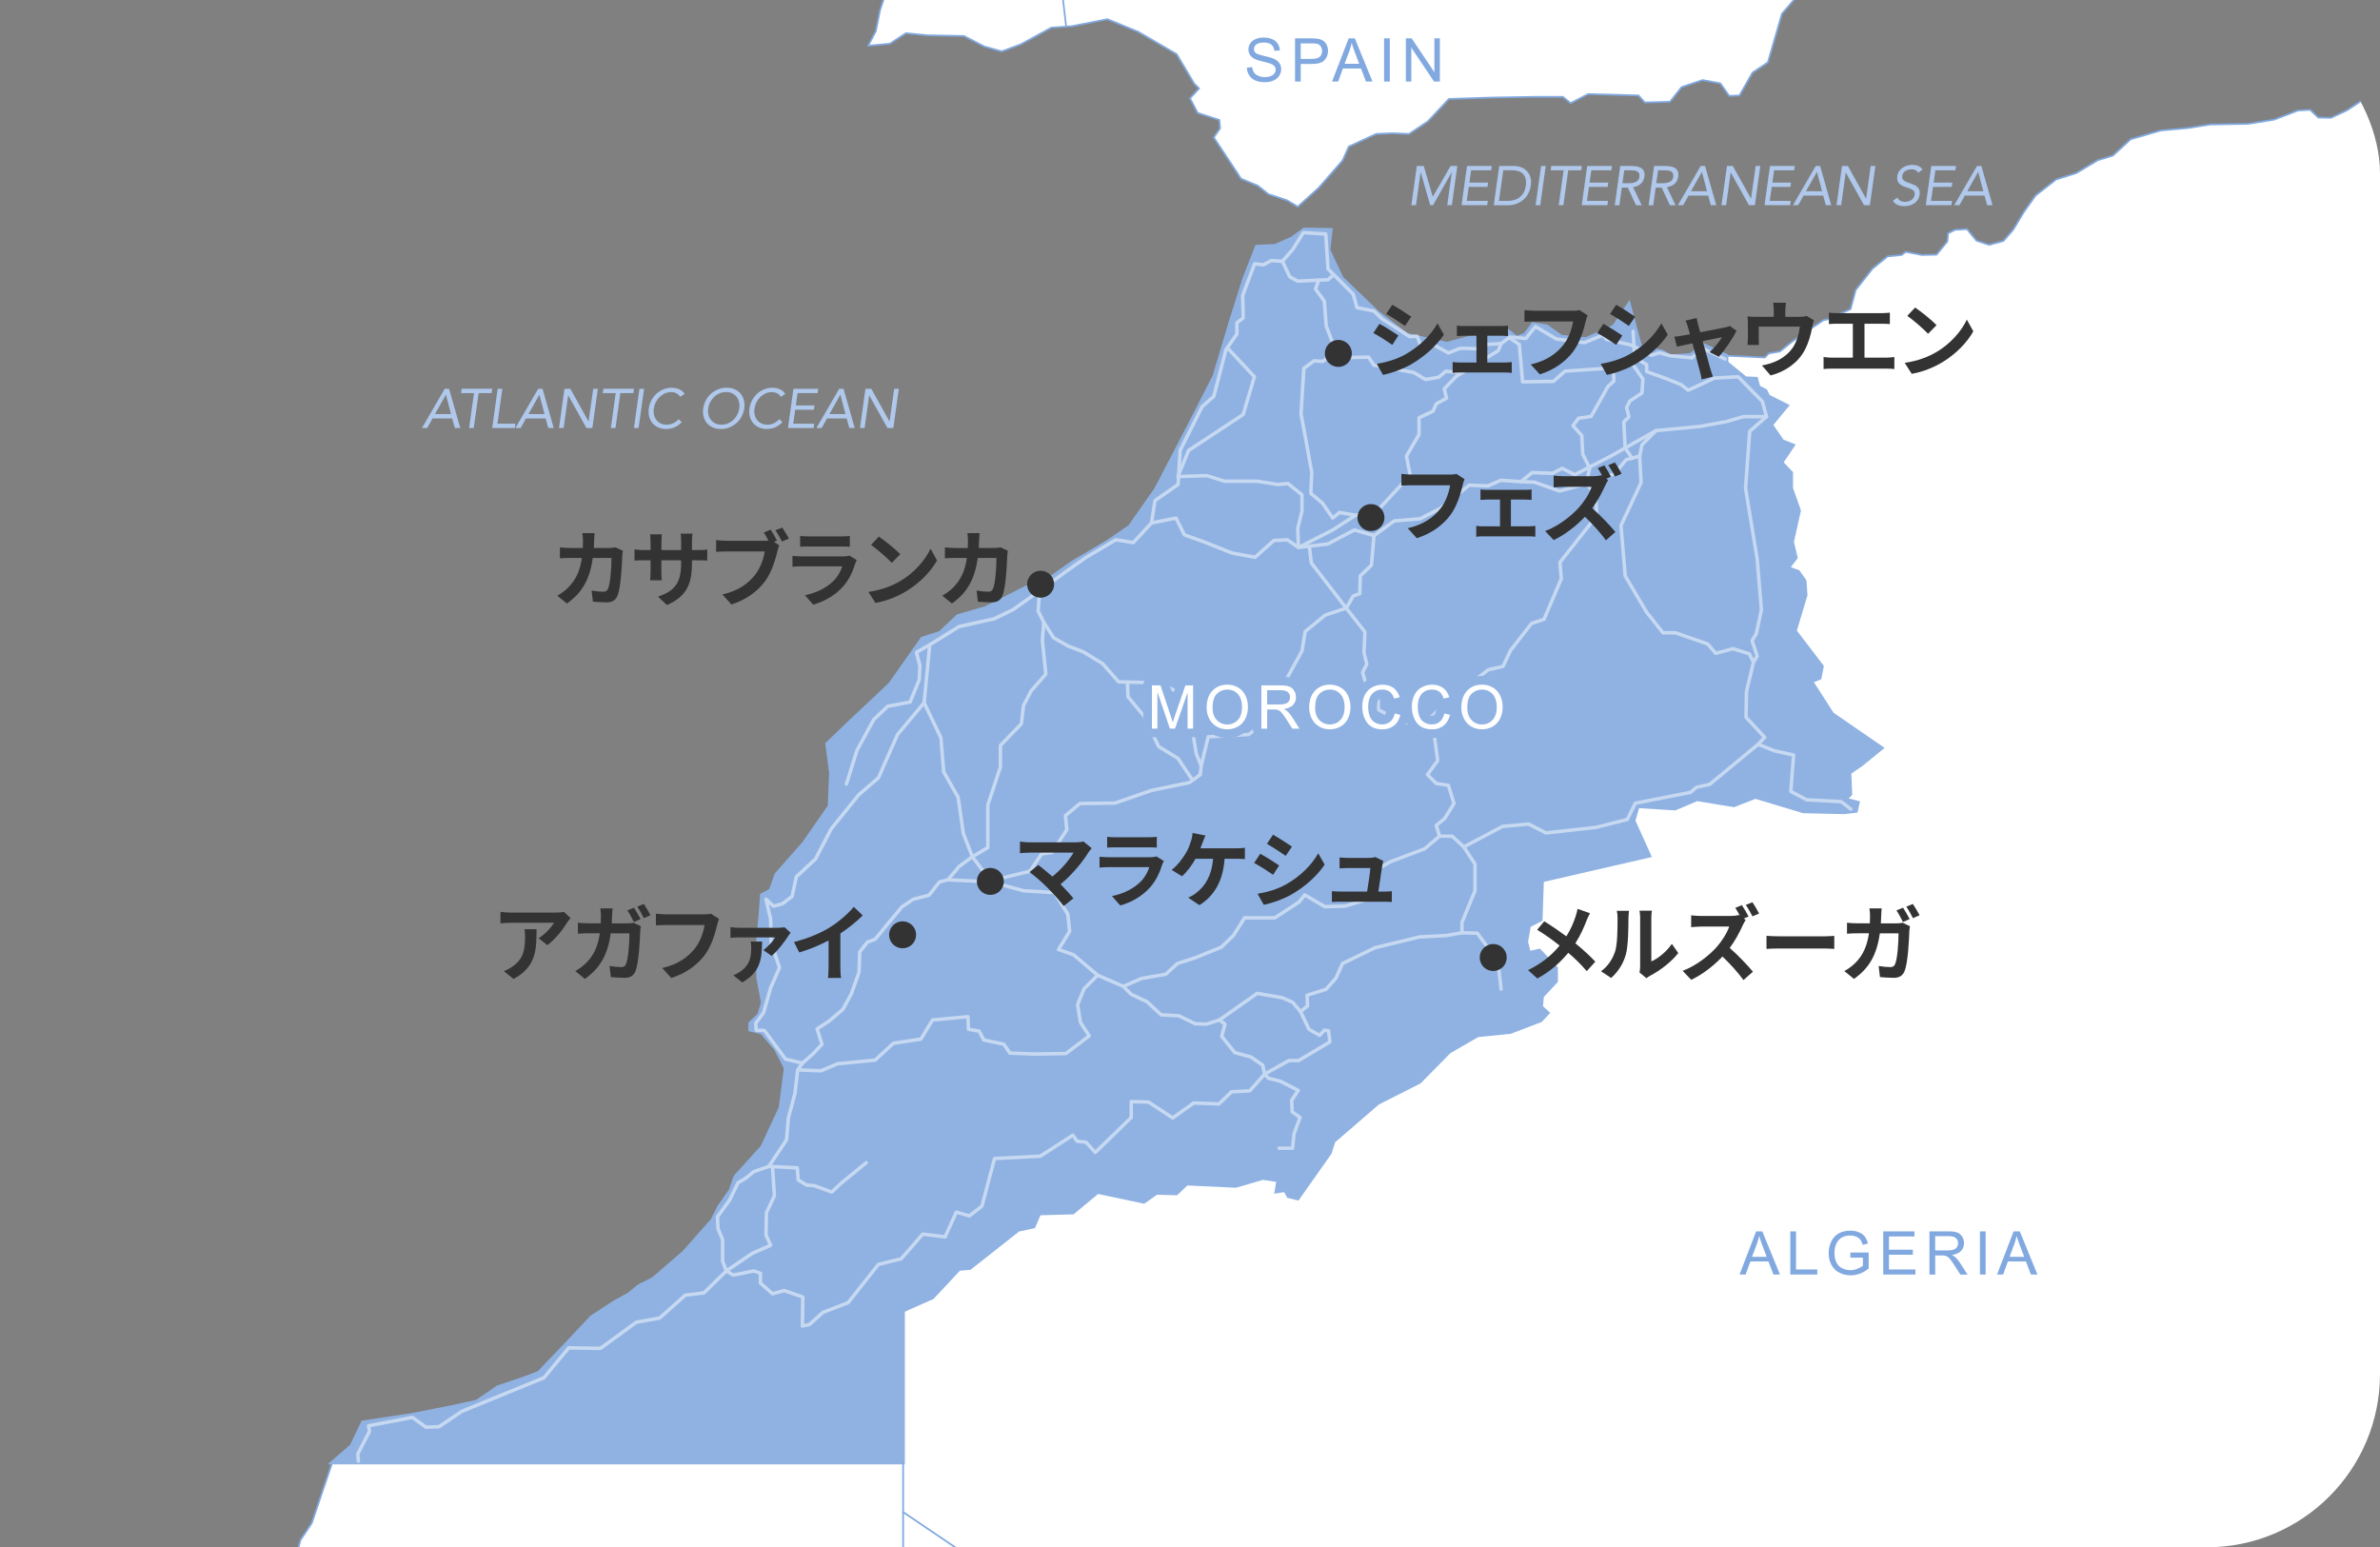 <?xml version="1.0" encoding="UTF-8"?>
<svg id="_レイヤー_2" data-name="レイヤー 2" xmlns="http://www.w3.org/2000/svg" xmlns:xlink="http://www.w3.org/1999/xlink" viewBox="0 0 686.84 446.53">
  <rect x="0" y="0" width="686.84" height="446.53" fill="#808080" stroke="none"/>
  <defs>
    <style>
      .cls-1, .cls-2, .cls-3, .cls-4 {
        fill: none;
      }

      .cls-5 {
        fill: #81a9e0;
      }

      .cls-6 {
        fill: #afc8eb;
      }

      .cls-7, .cls-8 {
        fill: #fff;
      }

      .cls-7, .cls-2 {
        stroke: #81a9e0;
        stroke-width: .5px;
      }

      .cls-7, .cls-2, .cls-3, .cls-4 {
        stroke-linecap: round;
        stroke-linejoin: round;
      }

      .cls-9 {
        opacity: .5;
      }

      .cls-10 {
        fill: #8fb2e3;
        stroke-miterlimit: 10;
      }

      .cls-10, .cls-4 {
        stroke: #8fb2e3;
      }

      .cls-3 {
        stroke: #fff;
      }

      .cls-4 {
        stroke-width: 5px;
      }

      .cls-11 {
        fill: #333;
      }

      .cls-12 {
        clip-path: url(#clippath);
      }
    </style>
    <clipPath id="clippath">
      <rect class="cls-1" y="0" width="686.84" height="446.53" rx="50" ry="50"/>
    </clipPath>
  </defs>
  <g id="layout">
    <g class="cls-12">
      <rect class="cls-1" y="-30.2" width="686.84" height="537.91"/>
      <polygon class="cls-7" points="95.87 422.1 89.95 439.6 86.71 444.44 82.14 461.94 72.98 467.33 64.64 473.25 59.79 473.25 55.35 478.37 51.72 479.31 47.27 484.02 46.74 490.89 40.95 501.92 40.95 505.15 37.58 514.44 710.24 514.44 691.43 23.11 686.84 23.92 683.45 27.75 677.39 31.79 672.65 34.01 669.01 33.91 666.69 31.69 663.16 31.89 656.29 34.52 648.82 35.73 637.82 35.93 631.46 36.94 623.58 37.65 614.9 40.17 609.75 44.91 605.41 46.23 599.15 49.96 593.39 51.78 587.44 56.42 584.01 61.27 580.98 66.32 578.15 69.55 574.01 70.66 570.38 69.45 567.65 66.12 564.22 66.32 562.2 67.33 562 69.65 558.87 73.49 554.63 73.59 549.98 72.68 548.77 73.59 544.73 73.99 540.39 77.52 535.54 83.68 534.03 89.24 530.3 90.85 529.18 91.86 526.26 92.37 522.52 94.89 517.27 98.52 513.64 101.45 510.51 101.96 509.3 103.17 498.29 102.66 262.79 344.83 165.06 411.33 95.87 422.1"/>
      <polygon class="cls-10" points="498.29 102.66 498.29 104.68 503.74 109.13 506.84 109.26 507.51 111.68 509.53 112.76 510.34 114.37 515.72 117.07 511.15 122.59 514.38 127.3 517.47 128.51 514.11 133.49 516.94 136.45 516.94 140.89 519.22 147.35 517.2 156.37 518.28 160.95 515.99 163.91 518.95 164.99 520.84 167.68 521.11 171.72 518.01 182.09 525.82 192.32 525.15 195.68 522.72 196.62 528.78 206.05 543.05 215.87 537.26 220.58 533.76 223.01 534.03 229.2 532.55 230.68 536.19 231.62 535.65 234.05 532.15 234.45 520.44 234.18 506.57 230.01 500.38 232.43 489.74 230.68 483.42 233.37 472.65 232.7 471.44 236.87 476.01 246.97 445.05 254.1 444.65 265.41 441.28 267.16 440.48 271.87 441.28 274.97 444.24 274.29 449.09 279.41 449.09 283.18 445.05 287.49 444.78 290.58 446.67 292.33 444.65 294.49 435.9 297.85 426.48 298.79 418.27 303.51 409.65 312.26 397.67 318.31 384.88 329.35 383.8 332.72 374.51 345.91 371.82 345.24 370.88 343.49 368.32 343.89 368.86 340.66 364.42 339.99 356.61 342.27 342.48 341.6 339.52 344.43 333.73 344.29 330.09 346.85 316.77 344.02 309.63 349.95 299.94 350.22 298.32 353.98 293.88 354.93 279.88 365.97 276.79 366.23 269.11 374.45 260.63 378.21 260.63 422.1 95.87 422.1 101.45 417.25 104.69 410.45 118.89 408.3 130.19 406.08 137.6 404.46 143.66 400.29 151.33 397.73 155.5 396.12 164.25 386.97 170.71 380.1 177.31 375.79 181.48 373.5 184.44 371.08 188.48 369.06 197.37 361.39 205.58 352.1 207.46 348.33 210.83 343.48 212.17 339.58 219.98 330.97 225.23 319.66 226.71 308.22 223.88 302.7 219.85 297.99 216.48 297.18 216.48 295.29 219.04 292.87 220.12 289.37 218.77 282.24 218.63 272.54 219.31 265.28 219.85 258.28 222.4 256.93 224.02 252.35 231.96 243.33 239.36 232.7 239.77 223.14 238.69 214.66 245.83 207.8 256.86 197.43 266.15 184.24 271.27 182.62 276.38 177.78 284.33 175.49 296.04 169.57 301.69 167.82 309.5 162.3 319.59 156.37 326.05 151.93 333.59 141.16 342.48 124.07 350.42 108.59 355.13 92.84 359.04 80.45 362.67 71.16 368.05 70.9 372.9 68.74 376.4 66.18 384.07 66.32 383.4 72.11 387.17 80.18 397.53 90.15 406.01 96.61 417.59 99.16 434.15 94.72 437.65 97.41 440.07 96.61 442.36 93.51 446.4 94.18 450.57 97.15 457.71 97.82 465.78 94.18 470.09 87.72 473.45 100.24 479.65 101.45 482.07 102.8 487.99 102.39 491.36 99.43 498.29 102.66"/>
      <g class="cls-9">
        <g>
          <polyline class="cls-3" points="266.69 202.82 259.02 211.97 253.5 224.49 247.85 229.33 239.9 239.16 235.33 247.91 229.81 253.02 228.6 258.68 225.77 260.83 223.21 261.51 221.06 259.49 222.4 265.27 222.54 272 224.96 279.27 222.4 285.06 220.38 292.2 218.1 295.29 218.23 297.31 220.59 297.38 226.71 305.66 231.56 306.8 234.59 304.18 237.21 301.35 235.8 296.91 239.23 294.69 243.27 291.26 245.69 286.81 247.91 280.55 248.11 274.7 250.34 271.87 252.56 271.06 256.19 266.62 260.23 261.77 263.46 259.55 268.1 258.34 271.13 254.51 273.56 253.9 276.79 250.06 280.62 247.24 285.07 244.61 285.07 232.3 288.7 221.39 288.7 215.13 294.76 208.87 295.36 203.62 297.58 199.38 301.82 194.54 300.82 184.84 301.22 179.59 299.6 176.36 300.01 170.51 292.33 175.96 286.88 178.58 276.79 180.81 268.31 186.06 264.47 188.28 265.48 192.11 265.28 196.15 262.65 202.61 256.19 203.82 252.15 207.66 247.31 216.55 244.28 226.24"/>
          <polyline class="cls-3" points="273.56 253.9 286.07 254.51 288.5 253.56 297.25 251.41 300.61 246.43 303.57 246.03 307.88 239.43 307.48 235.39 311.65 231.89 321.75 231.76 332.25 228.12 343.29 225.83 346.38 223.55 346.65 220.99 345.24 217.55 344.23 211.5 340.19 204.83 339.99 199.79 334.94 197.16 330.3 196.96 322.82 196.76 318.18 191.51 312.53 188.07 308.29 186.46 304.05 184.04 301.22 179.59"/>
          <polyline class="cls-3" points="300.01 170.51 307.48 165.06 313.27 160.95 322.02 155.77 327.06 156.58 332.31 150.92 333.32 144.46 339.99 139.82 340.59 129.92 346.92 117.34 350.29 114.38 353.79 100.91 356.95 96.4 356.95 93.17 358.77 91.76 358.63 85.23 362.06 76.14 364.62 76.41 366.84 75.2 370.07 75.4 373.1 71.97 376.13 67.13 382.59 67.53 383.26 77.63 390.53 84.9 391.61 88.8 396.46 89.74 398.88 92.03 406.82 97.14 408.98 97.01 410.05 99.84 413.82 99.57 417.99 101.86 421.36 100.51 426.48 100.64 428.23 99.43 433.21 99.16 435.76 97.28 440.34 97.68 443.1 94.25 449.16 97.82 457.23 98.89 462.48 96.74 463.63 97.95 470.76 99.57 476.62 102.53 478.84 101.79 481.94 102.66 488.26 103.27 491.56 100.64 497.82 103.61"/>
          <polyline class="cls-3" points="471.71 103.2 475.2 105.22 475.2 107.24 480.45 109.12 485.17 111.01 487.19 112.62 494.72 109.12 501.59 108.72 508.59 115.86 509.8 120.23 503.14 120.23 498.29 121.64 490.62 123.06 477.9 124.27 471.44 127.9 465.38 131.34 454.47 136.99 450.84 135.17 448.01 136.59 442.16 136.38 438.93 139.01 433.07 138.61 429.44 140.22 423.98 140.02 415.71 146.68 409.85 149.71 402.38 150.32 396.52 154.56 390.87 152.94 383.2 156.98 374.72 157.99 371.49 155.77 367.65 155.97 362.2 160.82 355.54 159.6 347.46 156.37 341.8 154.35 339.38 149.51 332.31 150.92"/>
        </g>
        <polyline class="cls-3" points="471.3 95.6 471.71 103.2 467.8 106.16 465.51 106.16 451.65 107.11 448.28 110.07 439.4 110.2 438.46 99.43 435.83 97.62"/>
        <polyline class="cls-3" points="433.21 99.16 432.4 101.18 420.28 108.59 416.78 112.22 417.46 114.91 414.5 116.53 413.55 118.68 409.51 120.57 409.51 125.41 405.88 131.61 406.96 137.12 397.26 147.62 391.21 148.7 384.48 153.01 374.72 157.99 374.51 152.47 375.73 147.49 375.73 142.78 371.69 139.55 368.73 139.82 362.8 138.87 353.38 138.87 348.27 137.26 339.92 137.53 343.02 129.99 358.77 119.62 362 108.72 354.46 100.65"/>
        <polyline class="cls-3" points="391.21 148.7 386.5 147.89 384.61 149.51 381.65 145.2 378.28 142.37 378.55 136.32 376.8 126.62 375.46 119.49 376.27 106.3 379.23 104.14 381.78 104.28 386.36 100.78 388.38 103.2 394.98 103.07 396.46 105.36 408.03 107.51 411.4 109.53 415.17 108.86 417.32 107.11 421.36 107.64"/>
        <polyline class="cls-3" points="370.07 75.4 372.23 79.91 374.52 81.13 383.27 80.72 384.75 79.38"/>
        <polyline class="cls-3" points="380.57 80.86 379.63 83.41 382.19 86.91 382.73 94.05 385.42 101.18"/>
        <polyline class="cls-3" points="377.88 157.85 378.42 162.43 388.92 176.03 393.9 182.35 393.63 188.28 394.44 191.64 393.23 194.06 394.57 198.64 397.67 200.12 397.8 204.83 405.07 208.6 411.26 208.6 417.19 202.95 424.19 200.26 425.13 196.62 429.57 193.26 433.74 192.32 435.9 187.74 441.96 179.93 445.59 178.72 450.57 167.01 450.17 162.3 460.8 148.84 460.53 142.51 457.71 139.68 458.78 135.1 456.76 131.07 456.49 125.68 453.94 122.86 455.55 120.7 459.19 120.16 464.03 111.55 465.78 109.93 465.51 106.16"/>
        <polyline class="cls-3" points="470.49 104.14 474.13 109.39 473.86 113.43 470.36 115.72 469.42 117.61 470.09 120.3 468.61 121.78 469.01 129.32 471.03 132.28"/>
        <polyline class="cls-3" points="438.93 139.01 442.76 139.14 450.03 141.7 457.71 139.68 465.92 136.72 469.28 132.68 473.19 131.61 473.86 128.37 477.9 124.27"/>
        <polyline class="cls-3" points="509.8 120.23 504.95 124.47 503.74 140.89 507.11 161.35 508.32 176.03 506.84 182.89 505.63 184.91 507.11 189.35 506.03 191.1 504.01 199.58 503.88 206.99 509.26 212.78 507.38 214.8 512.09 216.68 517.61 217.89 516.8 228.39 521.38 230.81 531.34 231.35 534.13 233.51"/>
        <polyline class="cls-3" points="506.03 191.1 504.82 188.68 500.11 187.2 495.13 188.55 492.84 185.85 483.55 182.62 479.92 182.62 475.21 176.7 469.01 166.2 467.8 151.66 473.59 139.28 473.19 131.61"/>
        <polyline class="cls-3" points="507.38 214.8 493.38 226.37 489.61 227.18 487.86 228.66 471.94 231.79 469.62 236.48 460.67 238.76 446.13 240.37 441.15 237.81 433.61 238.49 422.44 244.41 425.67 249.39 425.67 257.06 423.51 262.31 421.9 266.22 421.9 269.18 426.34 269.31 432.26 277.39 433.21 285.47"/>
        <polyline class="cls-3" points="422.44 244.41 419.07 241.31 415.44 241.31 414.49 238.22 416.92 236.2 419.61 231.89 417.99 226.64 414.49 226.1 411.94 223.54 414.9 219.51 413.96 212.51 411.26 208.6"/>
        <polyline class="cls-3" points="415.44 241.31 411.13 244.95 401.17 248.72 397.67 250.74 395.65 259.22 388.11 261.51 382.32 261.64 376.53 258.27 374.92 260.29 367.92 264.87 359.17 264.87 355.94 269.99 352.44 273.35 345.17 276.31 339.79 278.06 336.42 281.16 329.42 282.37 324.17 284.66 316.77 281.43 309.77 275.51 305.46 274.02 308.69 268.77 308.15 263.79 304.25 257.6 295.36 257.06 286.07 254.51 280.62 247.24 278 240.51 276.52 230.14 272.34 222.74 271.54 212.91 266.69 202.82 268.31 186.06"/>
        <polyline class="cls-3" points="231.56 306.8 230.21 308.76 229.4 315.62 227.52 322.62 226.98 328.95 221.87 336.62 217.56 338.1 215.27 339.98 212.98 341.33 210.56 346.31 207.06 351.16 207.19 354.52 208.54 357.75 208.54 363.95 209.62 366.77 203.15 373.1 197.77 373.77 190.37 380.37 183.64 381.58 173.27 389.12 164.12 388.98 156.98 397.6 133.29 407.29 126.69 411.73 122.93 411.87 119.02 409.04 106.37 411.46 106.64 413.08 103.27 419.54 103.41 421.69"/>
        <polyline class="cls-3" points="375.32 291.93 373.03 289.24 369.94 287.89 362.8 286.68 351.9 294.35 348.13 295.56 344.9 295.43 340.19 293.14 335.07 292.87 331.04 289.1 326.46 286.95 324.17 284.66"/>
        <polyline class="cls-3" points="351.9 294.35 353.52 295.56 352.57 299.06 356.34 303.77 360.92 304.99 364.42 307.41 364.96 309.97 371.96 306.06 374.78 306.06 383.8 300.68 383.4 297.45 382.19 297.31 380.84 298.79 377.75 297.04 375.32 291.93 377.34 290.31 377.21 287.22 382.73 285.47 385.55 282.24 387.44 278.06 396.86 273.49 409.65 270.39 417.32 269.99 421.9 269.18"/>
        <polyline class="cls-3" points="316.77 281.43 312.86 285.33 310.98 289.91 311.79 295.02 314.34 298.93 307.61 304.04 298.46 304.18 291.46 303.91 289.71 301.35 283.92 300.14 282.57 297.58 279.48 297.04 279.34 293.41 269.11 294.35 265.75 299.87 257.81 301.08 252.56 305.93 241.65 307 236.94 309.02 230.21 308.76"/>
        <polyline class="cls-3" points="221.87 336.62 230.08 337.02 230.35 340.52 232.77 342 234.92 342.14 240.04 344.02 242.73 341.47 250 335.54"/>
        <polyline class="cls-3" points="222.94 336.75 223.48 345.1 221.19 349.95 221.06 356.41 222.4 359.37 217.15 361.66 209.62 366.77 211.63 367.98 217.56 366.77 219.44 367.45 219.44 370.27 222.94 373.37 226.31 372.43 231.69 374.31 231.56 382.66 233.58 382.25 237.48 378.75 244.75 375.93 253.5 364.89 260.09 363.27 266.29 356.14 272.75 356.95 275.98 349.81 279.75 350.89 283.38 348.06 287.02 334.33 300.21 333.66 309.63 327.6 310.84 329.35 313.4 329.62 316.09 332.58 326.46 322.49 326.46 317.91 331.44 318.04 338.44 322.62 344.5 318.31 351.77 318.58 355.4 315.08 360.65 314.81 364.96 309.97 366.03 311.18 369.4 311.99 374.65 314.68 372.77 317.5 372.9 320.87 375.19 322.49 373.44 327.2 373.03 331.37 369.13 331.37"/>
        <polyline class="cls-3" points="344.09 225.03 339.92 218.83 334.4 215.47 330.09 206.59 325.52 201.07 325.38 197.03"/>
        <polyline class="cls-3" points="346.65 220.99 348.67 212.64 360.38 211.97 368.19 205.78 371.02 205.64 373.17 201.87 371.28 195.95 375.73 187.87 376.67 182.22 382.46 177.51 388.52 175.49 390.53 171.99 392.42 171.32 392.55 166.2 395.78 163.1 396.52 154.56"/>
      </g>
      <polyline class="cls-2" points="260.63 422.1 260.63 490.75 138.68 490.75 138.68 537.06"/>
      <line class="cls-2" x1="260.63" y1="436.37" x2="440.48" y2="558.06"/>
      <polygon class="cls-7" points="256.86 -37.2 253.36 -28.85 256.86 -24.81 256.86 -5.7 253.97 2.92 252.76 8.97 250.54 13.21 256.8 12.61 261.44 9.58 267.7 10.19 278.2 10.39 284.06 13.42 289.1 14.83 294.56 12.81 303.44 7.96 309.3 7.56 319.59 5.54 328.48 9.18 339.58 15.64 344.63 24.12 346.04 25.53 343.42 28.36 345.64 32.6 351.9 34.62 352.1 37.04 350.29 39.67 358.16 51.58 363.01 53.6 366.03 56.02 371.49 57.84 374.51 59.66 380.57 54.2 387.44 46.33 389.26 42.29 397.13 38.66 401.77 38.45 406.62 38.66 412.07 35.02 418.13 28.56 430.24 28.16 442.76 27.95 451.04 27.95 453.26 29.77 458.31 27.15 472.85 27.55 474.67 29.57 481.94 29.37 485.3 25.13 491.36 23.11 496.47 24.05 499.03 27.68 501.99 27.55 505.76 20.95 510.2 17.99 514.24 3.99 518.28 -.72 524.88 -3.68 526.22 -6.64 532.68 -10.95 537.13 -9.47 540.09 -10.95 544.13 -12.03 545.88 -10.55 552.07 -11.89 552.88 -14.31 549.11 -15.8 550.18 -21.45 553.82 -28.04 556.11 -30.2 556.24 -36.93 256.86 -37.2"/>
      <polyline class="cls-2" points="307.68 7.7 306.6 -1.59 304.92 -7.52 303.1 -11.08 304.99 -14.85 306.47 -16.47 306.47 -20.51 311.52 -24.54 312.73 -30.2 317.17 -32.42"/>
      <g>
        <g>
          <path class="cls-4" d="M332.43,210.26v-12.46h2.48l2.95,8.83c.27.82.47,1.44.59,1.84.14-.45.36-1.12.66-2l2.98-8.67h2.22v12.46h-1.59v-10.43l-3.62,10.43h-1.49l-3.6-10.61v10.61h-1.59Z"/>
          <path class="cls-4" d="M348.22,204.19c0-2.07.56-3.69,1.67-4.86,1.11-1.17,2.54-1.75,4.3-1.75,1.15,0,2.19.28,3.11.82.92.55,1.63,1.32,2.11,2.3.48.98.73,2.1.73,3.35s-.26,2.39-.77,3.39c-.51,1-1.23,1.75-2.17,2.27-.94.51-1.94.77-3.03.77-1.17,0-2.22-.28-3.15-.85-.92-.57-1.62-1.34-2.1-2.32-.48-.98-.71-2.02-.71-3.11ZM349.92,204.22c0,1.5.4,2.69,1.21,3.55.81.86,1.82,1.3,3.04,1.3s2.26-.44,3.07-1.31c.8-.87,1.2-2.11,1.2-3.72,0-1.01-.17-1.9-.51-2.66-.34-.76-.84-1.34-1.5-1.76-.66-.42-1.4-.62-2.22-.62-1.17,0-2.17.4-3.01,1.2-.84.8-1.26,2.14-1.26,4.02Z"/>
          <path class="cls-4" d="M364.03,210.26v-12.46h5.53c1.11,0,1.96.11,2.53.34.58.22,1.04.62,1.39,1.19.35.57.52,1.19.52,1.88,0,.89-.29,1.63-.86,2.24-.57.61-1.46.99-2.65,1.16.44.21.77.42.99.62.48.44.94.99,1.37,1.66l2.17,3.39h-2.07l-1.65-2.59c-.48-.75-.88-1.32-1.19-1.72-.31-.4-.59-.68-.84-.83-.25-.16-.5-.27-.75-.33-.19-.04-.49-.06-.92-.06h-1.91v5.53h-1.65ZM365.68,203.3h3.55c.75,0,1.34-.08,1.77-.23.43-.16.75-.4.97-.75.22-.34.33-.72.33-1.12,0-.59-.21-1.07-.64-1.45-.43-.38-1.1-.57-2.03-.57h-3.95v4.12Z"/>
          <path class="cls-4" d="M377.82,204.19c0-2.07.56-3.69,1.67-4.86,1.11-1.17,2.54-1.75,4.3-1.75,1.15,0,2.19.28,3.11.82.92.55,1.63,1.32,2.11,2.3.48.98.73,2.1.73,3.35s-.26,2.39-.77,3.39c-.51,1-1.23,1.75-2.17,2.27-.94.51-1.94.77-3.03.77-1.17,0-2.22-.28-3.15-.85-.92-.57-1.62-1.34-2.1-2.32-.48-.98-.71-2.02-.71-3.11ZM379.52,204.22c0,1.5.4,2.69,1.21,3.55.81.86,1.82,1.3,3.04,1.3s2.26-.44,3.07-1.31c.8-.87,1.2-2.11,1.2-3.72,0-1.01-.17-1.9-.51-2.66-.34-.76-.84-1.34-1.5-1.76-.66-.42-1.4-.62-2.22-.62-1.17,0-2.17.4-3.01,1.2-.84.8-1.26,2.14-1.26,4.02Z"/>
          <path class="cls-4" d="M402.5,205.89l1.65.42c-.35,1.35-.97,2.39-1.87,3.1-.9.71-2,1.07-3.29,1.07s-2.44-.27-3.28-.82c-.84-.55-1.48-1.34-1.92-2.38-.44-1.04-.66-2.15-.66-3.34,0-1.3.25-2.43.74-3.4.5-.97,1.2-1.7,2.12-2.2.92-.5,1.92-.75,3.02-.75,1.25,0,2.3.32,3.15.95.85.63,1.44,1.53,1.78,2.68l-1.62.38c-.29-.91-.71-1.57-1.26-1.98-.55-.41-1.24-.62-2.07-.62-.96,0-1.76.23-2.4.69-.64.46-1.1,1.08-1.36,1.85-.26.77-.39,1.57-.39,2.39,0,1.06.15,1.99.46,2.78.31.79.79,1.38,1.44,1.77.65.39,1.36.59,2.12.59.92,0,1.71-.27,2.35-.8.64-.53,1.07-1.32,1.3-2.37Z"/>
          <path class="cls-4" d="M416.81,205.89l1.65.42c-.35,1.35-.97,2.39-1.87,3.1-.9.71-2,1.07-3.29,1.07s-2.44-.27-3.28-.82c-.84-.55-1.48-1.34-1.92-2.38-.44-1.04-.66-2.15-.66-3.34,0-1.3.25-2.43.74-3.4.5-.97,1.2-1.7,2.12-2.2.92-.5,1.92-.75,3.02-.75,1.25,0,2.3.32,3.15.95.85.63,1.44,1.53,1.78,2.68l-1.62.38c-.29-.91-.71-1.57-1.26-1.98-.55-.41-1.24-.62-2.07-.62-.96,0-1.76.23-2.4.69-.64.46-1.1,1.08-1.36,1.85-.26.77-.39,1.57-.39,2.39,0,1.06.15,1.99.46,2.78.31.79.79,1.38,1.44,1.77.65.39,1.36.59,2.12.59.92,0,1.71-.27,2.35-.8.64-.53,1.07-1.32,1.3-2.37Z"/>
          <path class="cls-4" d="M421.73,204.19c0-2.07.56-3.69,1.67-4.86,1.11-1.17,2.54-1.75,4.3-1.75,1.15,0,2.19.28,3.11.82.92.55,1.63,1.32,2.11,2.3.48.98.73,2.1.73,3.35s-.26,2.39-.77,3.39c-.51,1-1.23,1.75-2.17,2.27-.94.51-1.94.77-3.03.77-1.17,0-2.22-.28-3.15-.85-.92-.57-1.62-1.34-2.1-2.32-.48-.98-.71-2.02-.71-3.11ZM423.44,204.22c0,1.5.4,2.69,1.21,3.55.81.86,1.82,1.3,3.04,1.3s2.26-.44,3.06-1.31c.8-.87,1.2-2.11,1.2-3.72,0-1.01-.17-1.9-.51-2.66-.34-.76-.84-1.34-1.51-1.76-.66-.42-1.4-.62-2.22-.62-1.17,0-2.17.4-3.01,1.2-.84.8-1.26,2.14-1.26,4.02Z"/>
        </g>
        <g>
          <path class="cls-8" d="M332.43,210.26v-12.46h2.48l2.95,8.83c.27.82.47,1.44.59,1.84.14-.45.36-1.12.66-2l2.98-8.67h2.22v12.46h-1.59v-10.43l-3.62,10.43h-1.49l-3.6-10.61v10.61h-1.59Z"/>
          <path class="cls-8" d="M348.22,204.19c0-2.07.56-3.69,1.67-4.86,1.11-1.17,2.54-1.75,4.3-1.75,1.15,0,2.19.28,3.11.82.92.55,1.63,1.32,2.11,2.3.48.98.73,2.1.73,3.35s-.26,2.39-.77,3.39c-.51,1-1.23,1.75-2.17,2.27-.94.51-1.94.77-3.03.77-1.17,0-2.22-.28-3.15-.85-.92-.57-1.62-1.34-2.1-2.32-.48-.98-.71-2.02-.71-3.11ZM349.92,204.22c0,1.5.4,2.69,1.21,3.55.81.86,1.82,1.3,3.04,1.3s2.26-.44,3.07-1.31c.8-.87,1.2-2.11,1.2-3.72,0-1.01-.17-1.9-.51-2.66-.34-.76-.84-1.34-1.5-1.76-.66-.42-1.4-.62-2.22-.62-1.17,0-2.17.4-3.01,1.2-.84.8-1.26,2.14-1.26,4.02Z"/>
          <path class="cls-8" d="M364.03,210.26v-12.46h5.53c1.11,0,1.96.11,2.53.34.58.22,1.04.62,1.39,1.19.35.57.52,1.19.52,1.88,0,.89-.29,1.63-.86,2.24-.57.61-1.46.99-2.65,1.16.44.21.77.42.99.62.48.44.94.99,1.37,1.66l2.17,3.39h-2.07l-1.65-2.59c-.48-.75-.88-1.32-1.19-1.72-.31-.4-.59-.68-.84-.83-.25-.16-.5-.27-.75-.33-.19-.04-.49-.06-.92-.06h-1.91v5.53h-1.65ZM365.68,203.3h3.55c.75,0,1.34-.08,1.77-.23.43-.16.75-.4.97-.75.22-.34.33-.72.33-1.12,0-.59-.21-1.07-.64-1.45-.43-.38-1.1-.57-2.03-.57h-3.95v4.12Z"/>
          <path class="cls-8" d="M377.82,204.19c0-2.07.56-3.69,1.67-4.86,1.11-1.17,2.54-1.75,4.3-1.75,1.15,0,2.19.28,3.11.82.92.55,1.63,1.32,2.11,2.3.48.98.73,2.1.73,3.35s-.26,2.39-.77,3.39c-.51,1-1.23,1.75-2.17,2.27-.94.51-1.94.77-3.03.77-1.17,0-2.22-.28-3.15-.85-.92-.57-1.62-1.34-2.1-2.32-.48-.98-.71-2.02-.71-3.11ZM379.52,204.22c0,1.5.4,2.69,1.21,3.55.81.86,1.82,1.3,3.04,1.3s2.26-.44,3.07-1.31c.8-.87,1.2-2.11,1.2-3.72,0-1.01-.17-1.9-.51-2.66-.34-.76-.84-1.34-1.5-1.76-.66-.42-1.4-.62-2.22-.62-1.17,0-2.17.4-3.01,1.2-.84.8-1.26,2.14-1.26,4.02Z"/>
          <path class="cls-8" d="M402.5,205.89l1.65.42c-.35,1.35-.97,2.39-1.87,3.1-.9.71-2,1.07-3.29,1.07s-2.44-.27-3.28-.82c-.84-.55-1.48-1.34-1.92-2.38-.44-1.04-.66-2.15-.66-3.34,0-1.3.25-2.43.74-3.4.5-.97,1.2-1.7,2.12-2.2.92-.5,1.92-.75,3.02-.75,1.25,0,2.3.32,3.15.95.85.63,1.44,1.53,1.78,2.68l-1.62.38c-.29-.91-.71-1.57-1.26-1.98-.55-.41-1.24-.62-2.07-.62-.96,0-1.76.23-2.4.69-.64.46-1.1,1.08-1.36,1.85-.26.77-.39,1.57-.39,2.39,0,1.06.15,1.99.46,2.78.31.79.79,1.38,1.44,1.77.65.39,1.36.59,2.12.59.92,0,1.71-.27,2.35-.8.64-.53,1.07-1.32,1.3-2.37Z"/>
          <path class="cls-8" d="M416.81,205.89l1.65.42c-.35,1.35-.97,2.39-1.87,3.1-.9.71-2,1.07-3.29,1.07s-2.44-.27-3.28-.82c-.84-.55-1.48-1.34-1.92-2.38-.44-1.04-.66-2.15-.66-3.34,0-1.3.25-2.43.74-3.4.5-.97,1.2-1.7,2.12-2.2.92-.5,1.92-.75,3.02-.75,1.25,0,2.3.32,3.15.95.85.63,1.44,1.53,1.78,2.68l-1.62.38c-.29-.91-.71-1.57-1.26-1.98-.55-.41-1.24-.62-2.07-.62-.96,0-1.76.23-2.4.69-.64.46-1.1,1.08-1.36,1.85-.26.77-.39,1.57-.39,2.39,0,1.06.15,1.99.46,2.78.31.79.79,1.38,1.44,1.77.65.39,1.36.59,2.12.59.92,0,1.71-.27,2.35-.8.64-.53,1.07-1.32,1.3-2.37Z"/>
          <path class="cls-8" d="M421.73,204.19c0-2.07.56-3.69,1.67-4.86,1.11-1.17,2.54-1.75,4.3-1.75,1.15,0,2.19.28,3.11.82.92.55,1.63,1.32,2.11,2.3.48.98.73,2.1.73,3.35s-.26,2.39-.77,3.39c-.51,1-1.23,1.75-2.17,2.27-.94.51-1.94.77-3.03.77-1.17,0-2.22-.28-3.15-.85-.92-.57-1.62-1.34-2.1-2.32-.48-.98-.71-2.02-.71-3.11ZM423.44,204.22c0,1.5.4,2.69,1.21,3.55.81.86,1.82,1.3,3.04,1.3s2.26-.44,3.06-1.31c.8-.87,1.2-2.11,1.2-3.72,0-1.01-.17-1.9-.51-2.66-.34-.76-.84-1.34-1.51-1.76-.66-.42-1.4-.62-2.22-.62-1.17,0-2.17.4-3.01,1.2-.84.8-1.26,2.14-1.26,4.02Z"/>
        </g>
      </g>
      <g>
        <path class="cls-5" d="M502.01,367.82l4.79-12.46h1.78l5.1,12.46h-1.88l-1.45-3.77h-5.21l-1.37,3.77h-1.75ZM505.61,362.7h4.23l-1.3-3.45c-.4-1.05-.69-1.91-.88-2.58-.16.8-.38,1.59-.67,2.38l-1.37,3.66Z"/>
        <path class="cls-5" d="M516.66,367.82v-12.46h1.65v10.99h6.14v1.47h-7.79Z"/>
        <path class="cls-5" d="M533.99,362.93v-1.46h5.28s0,4.62,0,4.62c-.81.65-1.65,1.13-2.51,1.46-.86.33-1.75.49-2.65.49-1.22,0-2.34-.26-3.34-.79-1-.52-1.75-1.28-2.27-2.27-.51-.99-.77-2.1-.77-3.32s.25-2.35.76-3.4c.51-1.05,1.24-1.83,2.19-2.34.95-.51,2.05-.77,3.29-.77.9,0,1.72.15,2.44.44.73.29,1.3.7,1.71,1.22.41.52.73,1.2.94,2.04l-1.49.41c-.19-.63-.42-1.13-.7-1.5-.28-.36-.67-.65-1.19-.87-.52-.22-1.09-.33-1.72-.33-.75,0-1.41.11-1.96.34-.55.23-.99.53-1.33.91-.34.37-.6.78-.79,1.23-.32.77-.48,1.61-.48,2.51,0,1.11.19,2.04.57,2.79.38.75.94,1.3,1.67,1.67.73.36,1.51.54,2.33.54.71,0,1.41-.14,2.09-.41.68-.28,1.2-.57,1.55-.88v-2.32h-3.66Z"/>
        <path class="cls-5" d="M543.48,367.82v-12.46h9.01v1.47h-7.36v3.82h6.9v1.46h-6.9v4.24h7.65v1.47h-9.3Z"/>
        <path class="cls-5" d="M556.82,367.82v-12.46h5.53c1.11,0,1.96.11,2.53.34.58.22,1.04.62,1.39,1.19.35.57.52,1.19.52,1.88,0,.89-.29,1.63-.86,2.24-.57.61-1.46.99-2.65,1.16.44.21.77.42.99.62.48.44.94.99,1.37,1.66l2.17,3.39h-2.07l-1.65-2.59c-.48-.75-.88-1.32-1.19-1.72s-.59-.68-.84-.83c-.25-.16-.5-.27-.75-.33-.19-.04-.49-.06-.92-.06h-1.91v5.53h-1.65ZM558.47,360.86h3.55c.75,0,1.34-.08,1.77-.23.43-.16.75-.4.97-.75.22-.34.33-.72.33-1.12,0-.59-.21-1.07-.64-1.45-.43-.38-1.1-.57-2.03-.57h-3.95v4.12Z"/>
        <path class="cls-5" d="M571.39,367.82v-12.46h1.65v12.46h-1.65Z"/>
        <path class="cls-5" d="M576.32,367.82l4.79-12.46h1.78l5.1,12.46h-1.88l-1.45-3.77h-5.21l-1.37,3.77h-1.75ZM579.92,362.7h4.23l-1.3-3.45c-.4-1.05-.69-1.91-.88-2.58-.16.8-.38,1.59-.67,2.38l-1.37,3.66Z"/>
      </g>
      <g>
        <path class="cls-5" d="M359.81,19.52l1.56-.14c.07.62.25,1.14.51,1.53.27.4.69.72,1.25.97.57.25,1.2.37,1.91.37.63,0,1.18-.09,1.67-.28.48-.19.84-.44,1.08-.77.23-.33.35-.68.35-1.07s-.11-.73-.34-1.02c-.23-.29-.6-.54-1.12-.74-.33-.13-1.07-.33-2.22-.61-1.14-.27-1.95-.53-2.41-.78-.59-.31-1.04-.7-1.33-1.16-.29-.46-.44-.98-.44-1.55,0-.63.18-1.22.54-1.76.36-.55.88-.96,1.56-1.25.69-.28,1.45-.43,2.29-.43.92,0,1.74.15,2.44.45.71.3,1.25.74,1.63,1.31.38.58.58,1.23.61,1.96l-1.58.12c-.09-.79-.37-1.38-.86-1.79-.49-.4-1.21-.6-2.17-.6s-1.72.18-2.18.55c-.46.37-.68.81-.68,1.32,0,.45.16.82.48,1.11.32.29,1.15.59,2.49.89,1.34.3,2.26.57,2.76.8.72.33,1.26.76,1.61,1.27.35.51.52,1.1.52,1.77s-.19,1.29-.57,1.87c-.38.59-.93,1.04-1.64,1.37-.71.33-1.51.49-2.4.49-1.13,0-2.07-.16-2.83-.49-.76-.33-1.36-.82-1.79-1.48-.43-.66-.66-1.41-.68-2.24Z"/>
        <path class="cls-5" d="M373.73,23.53v-12.46h4.7c.83,0,1.46.04,1.9.12.61.1,1.12.3,1.54.58.41.29.75.69,1,1.2.25.52.38,1.08.38,1.7,0,1.06-.34,1.96-1.01,2.69-.67.73-1.89,1.1-3.66,1.1h-3.2v5.07h-1.65ZM375.38,16.99h3.22c1.07,0,1.82-.2,2.27-.6.45-.4.67-.96.67-1.67,0-.52-.13-.97-.4-1.34-.26-.37-.61-.62-1.04-.74-.28-.07-.79-.11-1.54-.11h-3.19v4.45Z"/>
        <path class="cls-5" d="M384.42,23.53l4.79-12.46h1.78l5.1,12.46h-1.88l-1.45-3.77h-5.21l-1.37,3.77h-1.75ZM388.02,18.41h4.23l-1.3-3.45c-.4-1.05-.69-1.91-.88-2.58-.16.8-.38,1.59-.67,2.38l-1.37,3.66Z"/>
        <path class="cls-5" d="M399.43,23.53v-12.46h1.65v12.46h-1.65Z"/>
        <path class="cls-5" d="M405.71,23.53v-12.46h1.69l6.55,9.79v-9.79h1.58v12.46h-1.69l-6.55-9.79v9.79h-1.58Z"/>
      </g>
      <path class="cls-11" d="M399.54,149.37c0-2.15-1.75-3.9-3.9-3.9s-3.9,1.75-3.9,3.9,1.74,3.89,3.9,3.89,3.9-1.74,3.9-3.89"/>
      <path class="cls-11" d="M390.13,101.99c0-2.15-1.75-3.9-3.9-3.9s-3.9,1.75-3.9,3.9,1.74,3.89,3.9,3.89,3.9-1.74,3.9-3.89"/>
      <path class="cls-11" d="M289.7,254.37c0-2.15-1.75-3.9-3.9-3.9s-3.9,1.75-3.9,3.9,1.74,3.89,3.9,3.89,3.9-1.74,3.9-3.89"/>
      <path class="cls-11" d="M434.83,276.33c0-2.15-1.75-3.9-3.9-3.9s-3.9,1.75-3.9,3.9,1.74,3.89,3.9,3.89,3.9-1.74,3.9-3.89"/>
      <g>
        <path class="cls-11" d="M403.56,96.83l-1.75,2.69c-1.37-.94-3.86-2.57-5.47-3.41l1.75-2.66c1.61.86,4.25,2.52,5.47,3.38ZM405.5,102.32c4.08-2.28,7.42-5.57,9.34-9l1.85,3.26c-2.23,3.31-5.62,6.36-9.55,8.62-2.45,1.39-5.88,2.59-8.02,2.98l-1.8-3.17c2.69-.46,5.57-1.25,8.18-2.69ZM407.26,91.4l-1.8,2.66c-1.34-.94-3.84-2.57-5.42-3.46l1.75-2.64c1.58.86,4.22,2.57,5.47,3.43Z"/>
        <path class="cls-11" d="M422.33,94.09h10.99c.58,0,1.3-.05,1.87-.12v3.02c-.6-.05-1.32-.1-1.87-.1h-4.1v7.73h5.23c.65,0,1.32-.1,1.82-.14v3.14c-.53-.1-1.42-.12-1.82-.12h-13.27c-.58,0-1.32.02-1.97.12v-3.14c.62.07,1.37.14,1.97.14h4.9v-7.73h-3.74c-.5,0-1.37.05-1.9.1v-3.02c.53.1,1.37.12,1.9.12Z"/>
        <path class="cls-11" d="M457.63,92.68c-.55,2.35-1.61,6.07-3.6,8.74-2.18,2.88-5.38,5.26-9.65,6.62l-2.62-2.86c4.75-1.13,7.46-3.22,9.41-5.64,1.58-1.99,2.5-4.73,2.81-6.77h-11.18c-1.08,0-2.23.05-2.86.1v-3.38c.72.07,2.09.19,2.88.19h11.09c.48,0,1.25-.02,1.9-.19l2.35,1.51c-.22.48-.41,1.18-.53,1.68Z"/>
        <path class="cls-11" d="M468.17,96.83l-1.75,2.69c-1.37-.94-3.86-2.57-5.47-3.41l1.75-2.66c1.61.86,4.25,2.52,5.47,3.38ZM470.11,102.32c4.08-2.28,7.42-5.57,9.34-9l1.85,3.26c-2.23,3.31-5.62,6.36-9.55,8.62-2.45,1.39-5.88,2.59-8.02,2.98l-1.8-3.17c2.69-.46,5.57-1.25,8.18-2.69ZM471.87,91.4l-1.8,2.66c-1.34-.94-3.84-2.57-5.42-3.46l1.75-2.64c1.58.86,4.22,2.57,5.47,3.43Z"/>
        <path class="cls-11" d="M490.01,93.56c.17.58.38,1.39.65,2.33,3.05-.58,6.41-1.22,7.34-1.44.43-.07.89-.22,1.22-.38l1.92,1.37c-1.01,2.11-3.43,5.71-5.11,7.51l-2.64-1.32c1.22-1.1,2.9-3.14,3.55-4.32-.58.1-2.98.6-5.57,1.13.91,3.31,1.94,7.01,2.3,8.26.14.41.46,1.49.65,1.97l-3.26.82c-.07-.65-.24-1.44-.43-2.11-.36-1.3-1.34-5.04-2.21-8.3-2.02.43-3.77.79-4.49.96l-.74-2.88c.77-.07,1.42-.14,2.21-.29.34-.05,1.2-.19,2.3-.41-.24-.94-.46-1.7-.62-2.23-.17-.62-.41-1.2-.67-1.7l3.22-.77c.1.55.24,1.2.38,1.82Z"/>
        <path class="cls-11" d="M515.21,89.58v1.85h4.18c1.01,0,1.58-.12,1.99-.26l2.09,1.27c-.19.53-.38,1.44-.48,1.92-.41,2.3-1.06,4.61-2.23,6.79-1.92,3.55-5.52,6.1-9.79,7.2l-2.5-2.88c1.08-.19,2.4-.55,3.38-.94,1.99-.74,4.1-2.16,5.45-4.1,1.22-1.75,1.85-4.03,2.14-6.17h-11.9v3.5c0,.55.02,1.3.07,1.78h-3.31c.07-.6.12-1.37.12-2.02v-4.15c0-.53-.02-1.49-.12-2.06.82.1,1.54.12,2.45.12h5.14v-1.85c0-.67-.02-1.18-.19-2.21h3.7c-.12,1.03-.17,1.54-.17,2.21Z"/>
        <path class="cls-11" d="M530.07,90.37h13.06c.72,0,1.56-.07,2.26-.14v3.29c-.72-.05-1.56-.1-2.26-.1h-5.06v9.79h6.36c.86,0,1.63-.1,2.26-.19v3.48c-.7-.1-1.7-.12-2.26-.12h-15.82c-.72,0-1.56.02-2.35.12v-3.48c.74.12,1.61.19,2.35.19h6.1v-9.79h-4.63c-.65,0-1.68.05-2.28.1v-3.29c.62.07,1.61.14,2.28.14Z"/>
        <path class="cls-11" d="M558.87,101.58c4.1-2.42,7.22-6.1,8.74-9.34l1.87,3.38c-1.82,3.24-5.02,6.55-8.88,8.88-2.42,1.46-5.52,2.81-8.9,3.38l-2.02-3.17c3.74-.53,6.86-1.75,9.19-3.14ZM558.87,93.83l-2.45,2.5c-1.25-1.34-4.25-3.96-6-5.18l2.26-2.4c1.68,1.13,4.8,3.62,6.19,5.09Z"/>
      </g>
      <g>
        <path class="cls-11" d="M422.13,139.95c-.55,2.35-1.61,6.07-3.6,8.74-2.18,2.88-5.38,5.26-9.65,6.62l-2.62-2.86c4.75-1.13,7.46-3.22,9.41-5.64,1.58-1.99,2.5-4.73,2.81-6.77h-11.19c-1.08,0-2.23.05-2.86.1v-3.38c.72.07,2.09.19,2.88.19h11.09c.48,0,1.25-.02,1.9-.19l2.35,1.51c-.22.48-.41,1.18-.53,1.68Z"/>
        <path class="cls-11" d="M429.14,141.37h10.99c.58,0,1.3-.05,1.87-.12v3.02c-.6-.05-1.32-.1-1.87-.1h-4.1v7.73h5.23c.65,0,1.32-.1,1.82-.14v3.14c-.53-.1-1.42-.12-1.82-.12h-13.27c-.58,0-1.32.02-1.97.12v-3.14c.62.07,1.37.14,1.97.14h4.9v-7.73h-3.74c-.5,0-1.37.05-1.9.1v-3.02c.53.1,1.37.12,1.9.12Z"/>
        <path class="cls-11" d="M464.92,137.58l-1.37.58.55.41c-.19.29-.62,1.01-.84,1.51-.82,1.87-2.16,4.42-3.77,6.58,2.38,2.06,5.28,5.14,6.7,6.86l-2.74,2.4c-1.56-2.16-3.79-4.63-6.05-6.79-2.54,2.66-5.74,5.18-9.02,6.72l-2.47-2.59c3.86-1.44,7.58-4.37,9.84-6.89,1.58-1.8,3.05-4.18,3.58-5.88h-8.14c-1.01,0-2.33.14-2.83.17v-3.41c.65.1,2.11.17,2.83.17h8.47c1.03,0,1.99-.12,2.47-.29l.29.22c-.41-.77-.89-1.61-1.32-2.26l1.9-.79c.62.91,1.51,2.45,1.92,3.29ZM467.97,136.71l-1.9.82c-.5-.98-1.3-2.4-1.94-3.29l1.9-.79c.65.91,1.51,2.42,1.94,3.26Z"/>
      </g>
      <path class="cls-11" d="M304.21,168.6c0-2.15-1.75-3.9-3.9-3.9s-3.9,1.75-3.9,3.9,1.74,3.89,3.9,3.89,3.9-1.74,3.9-3.89"/>
      <g>
        <path class="cls-11" d="M171.46,155.97c-.02.74-.05,1.46-.1,2.16h4.51c.6,0,1.22-.07,1.8-.17l2.09,1.01c-.07.38-.17,1.01-.17,1.27-.1,2.59-.38,9.29-1.42,11.74-.53,1.22-1.44,1.85-3.1,1.85-1.37,0-2.81-.1-3.96-.19l-.38-3.22c1.18.22,2.42.34,3.36.34.77,0,1.1-.26,1.37-.84.7-1.51,1.01-6.31,1.01-8.9h-5.4c-.89,6.34-3.17,10.1-7.46,13.15l-2.78-2.26c.98-.55,2.18-1.37,3.14-2.35,2.23-2.21,3.43-4.9,3.96-8.54h-3.17c-.82,0-2.14,0-3.17.1v-3.14c1.01.1,2.26.17,3.17.17h3.43c.02-.67.05-1.37.05-2.09,0-.53-.07-1.63-.17-2.21h3.53c-.07.55-.12,1.56-.14,2.14Z"/>
        <path class="cls-11" d="M192.46,174.6l-2.57-2.42c4.63-1.61,6.67-3.67,6.67-9.58v-.91h-5.69v3.26c0,1.06.07,2.04.1,2.52h-3.36c.07-.48.14-1.44.14-2.52v-3.26h-2.04c-1.2,0-2.06.05-2.59.1v-3.26c.41.07,1.39.22,2.59.22h2.04v-2.38c0-.7-.07-1.44-.14-2.16h3.41c-.07.46-.14,1.22-.14,2.16v2.38h5.69v-2.52c0-.96-.07-1.75-.14-2.23h3.43c-.07.48-.17,1.27-.17,2.23v2.52h1.78c1.27,0,1.99-.05,2.64-.17v3.19c-.53-.05-1.37-.07-2.64-.07h-1.78v.79c0,5.95-1.44,9.58-7.22,12.12Z"/>
        <path class="cls-11" d="M224.24,156.02l-.89.36,1.54,1.01c-.24.46-.41,1.15-.53,1.66-.58,2.35-1.61,6.07-3.62,8.74-2.16,2.88-5.35,5.26-9.65,6.65l-2.62-2.88c4.75-1.1,7.46-3.19,9.41-5.64,1.58-1.99,2.5-4.7,2.81-6.77h-11.16c-1.1,0-2.23.05-2.86.1v-3.38c.7.1,2.06.19,2.86.19h11.11c.29,0,.7,0,1.13-.05-.41-.79-.89-1.63-1.34-2.33l1.97-.82c.62.91,1.42,2.3,1.85,3.17ZM227.67,155.42l-1.99.86c-.53-.98-1.27-2.35-1.92-3.24l1.99-.79c.6.86,1.46,2.33,1.92,3.17Z"/>
        <path class="cls-11" d="M246.8,162.65c-.72,2.33-1.75,4.66-3.55,6.65-2.42,2.69-5.5,4.32-8.57,5.19l-2.38-2.71c3.6-.74,6.48-2.33,8.3-4.2,1.3-1.32,2.04-2.81,2.47-4.15h-11.59c-.58,0-1.78.02-2.78.12v-3.12c1.01.07,2.04.14,2.78.14h11.88c.77,0,1.42-.1,1.75-.24l2.14,1.32c-.17.31-.36.74-.46,1.01ZM233.41,154.8h9.24c.74,0,1.92-.02,2.59-.12v3.1c-.65-.05-1.78-.07-2.64-.07h-9.19c-.77,0-1.8.02-2.5.07v-3.1c.67.1,1.68.12,2.5.12Z"/>
        <path class="cls-11" d="M259.81,167.69c4.1-2.42,7.23-6.1,8.74-9.34l1.87,3.38c-1.82,3.24-5.02,6.55-8.88,8.88-2.42,1.46-5.52,2.81-8.9,3.38l-2.02-3.17c3.74-.53,6.86-1.75,9.19-3.14ZM259.81,159.93l-2.45,2.5c-1.25-1.34-4.25-3.96-6-5.18l2.26-2.4c1.68,1.13,4.8,3.62,6.19,5.09Z"/>
        <path class="cls-11" d="M282.56,155.97c-.02.74-.05,1.46-.1,2.16h4.51c.6,0,1.22-.07,1.8-.17l2.09,1.01c-.07.38-.17,1.01-.17,1.27-.1,2.59-.38,9.29-1.42,11.74-.53,1.22-1.44,1.85-3.1,1.85-1.37,0-2.81-.1-3.96-.19l-.38-3.22c1.18.22,2.42.34,3.36.34.77,0,1.1-.26,1.37-.84.7-1.51,1.01-6.31,1.01-8.9h-5.4c-.89,6.34-3.17,10.1-7.46,13.15l-2.78-2.26c.98-.55,2.18-1.37,3.14-2.35,2.23-2.21,3.43-4.9,3.96-8.54h-3.17c-.82,0-2.14,0-3.17.1v-3.14c1.01.1,2.26.17,3.17.17h3.43c.02-.67.05-1.37.05-2.09,0-.53-.07-1.63-.17-2.21h3.53c-.07.55-.12,1.56-.14,2.14Z"/>
      </g>
      <g>
        <path class="cls-6" d="M408.88,47.89h2l2.59,8.88h.03l5.12-8.88h1.95l-1.58,11.33h-1.34l1.33-9.5h-.03l-5.39,9.5h-.82l-2.74-9.5h-.03l-1.33,9.5h-1.34l1.58-11.33Z"/>
        <path class="cls-6" d="M423.39,47.89h7.12l-.18,1.25h-5.78l-.5,3.55h5.39l-.18,1.25h-5.39l-.58,4.03h6.06l-.16,1.25h-7.41l1.58-11.33Z"/>
        <path class="cls-6" d="M432.67,47.89h4.35c.55,0,1.14.1,1.76.3.62.2,1.18.52,1.67.97s.88,1.03,1.14,1.75.33,1.6.18,2.65c-.1.69-.27,1.31-.51,1.86-.25.55-.54,1.03-.89,1.46-.35.42-.73.78-1.15,1.08-.42.3-.85.54-1.29.73-.44.19-.87.32-1.3.41-.43.09-.83.13-1.2.13h-4.35l1.58-11.33ZM432.59,57.97h2.56c.65,0,1.27-.09,1.85-.26.58-.17,1.1-.43,1.56-.79.46-.36.84-.81,1.15-1.37.31-.55.52-1.22.62-2,.11-.78.08-1.45-.06-2-.15-.55-.4-1.01-.76-1.37-.36-.36-.8-.62-1.34-.79-.53-.17-1.13-.26-1.78-.26h-2.56l-1.25,8.83Z"/>
        <path class="cls-6" d="M444.74,47.89h1.34l-1.58,11.33h-1.34l1.58-11.33Z"/>
        <path class="cls-6" d="M456.32,49.14h-3.74l-1.41,10.08h-1.34l1.41-10.08h-3.74l.18-1.25h8.83l-.18,1.25Z"/>
        <path class="cls-6" d="M458.08,47.89h7.12l-.18,1.25h-5.78l-.5,3.55h5.39l-.18,1.25h-5.39l-.58,4.03h6.06l-.16,1.25h-7.41l1.58-11.33Z"/>
        <path class="cls-6" d="M467.57,47.89h2.9c.54,0,1.08.03,1.62.1.53.06,1,.2,1.39.42.39.21.7.53.9.94.21.41.26.97.17,1.67-.12.83-.46,1.5-1.04,2.02s-1.32.84-2.22.98l2.5,5.22h-1.65l-2.37-5.09h-1.73l-.7,5.09h-1.34l1.58-11.33ZM468.21,52.88h1.2c.37,0,.76-.01,1.17-.03.41-.02.78-.09,1.14-.21.35-.12.66-.3.91-.55.26-.25.42-.61.48-1.08.05-.41.02-.73-.11-.98-.13-.25-.31-.43-.55-.57-.24-.13-.52-.22-.84-.26-.32-.04-.65-.06-.98-.06h-1.89l-.53,3.74Z"/>
        <path class="cls-6" d="M477.34,47.89h2.9c.54,0,1.08.03,1.62.1.53.06,1,.2,1.39.42.39.21.7.53.9.94.21.41.26.97.17,1.67-.12.83-.46,1.5-1.04,2.02s-1.32.84-2.22.98l2.5,5.22h-1.65l-2.37-5.09h-1.73l-.7,5.09h-1.34l1.58-11.33ZM477.98,52.88h1.2c.37,0,.76-.01,1.17-.03.41-.02.78-.09,1.14-.21.35-.12.66-.3.91-.55.26-.25.42-.61.48-1.08.05-.41.02-.73-.11-.98-.13-.25-.31-.43-.55-.57-.24-.13-.52-.22-.84-.26-.32-.04-.65-.06-.98-.06h-1.89l-.53,3.74Z"/>
        <path class="cls-6" d="M490.8,47.89h1.26l3.23,11.33h-1.57l-.77-2.78h-5.66l-1.55,2.78h-1.52l6.58-11.33ZM491.17,49.62h-.03l-3.14,5.57h4.62l-1.46-5.57Z"/>
        <path class="cls-6" d="M498.38,47.89h1.7l5.23,9.41h.03l1.33-9.41h1.34l-1.58,11.33h-1.7l-5.25-9.41h-.03l-1.31,9.41h-1.34l1.58-11.33Z"/>
        <path class="cls-6" d="M510.83,47.89h7.12l-.18,1.25h-5.78l-.5,3.55h5.39l-.18,1.25h-5.39l-.58,4.03h6.06l-.16,1.25h-7.41l1.58-11.33Z"/>
        <path class="cls-6" d="M524,47.89h1.26l3.23,11.33h-1.57l-.77-2.78h-5.66l-1.55,2.78h-1.52l6.58-11.33ZM524.37,49.62h-.03l-3.14,5.57h4.62l-1.46-5.57Z"/>
        <path class="cls-6" d="M531.58,47.89h1.7l5.23,9.41h.03l1.33-9.41h1.34l-1.58,11.33h-1.7l-5.25-9.41h-.03l-1.31,9.41h-1.34l1.58-11.33Z"/>
        <path class="cls-6" d="M553.57,49.89c-.17-.36-.43-.63-.78-.79-.35-.17-.72-.25-1.13-.25-.3,0-.6.04-.9.11s-.57.19-.82.34c-.25.15-.46.35-.64.59-.18.25-.29.53-.33.86-.03.26-.02.48.02.68.05.2.15.38.32.54.17.16.39.31.67.45.28.14.64.28,1.08.42.42.14.82.29,1.21.45.39.16.72.36,1,.61.28.25.48.55.62.92.13.37.16.83.09,1.38-.09.57-.27,1.06-.54,1.47s-.62.76-1.03,1.03c-.41.27-.86.47-1.36.61-.5.13-1,.2-1.51.2-.33,0-.66-.03-.98-.09-.33-.06-.63-.15-.92-.27-.29-.12-.55-.28-.78-.48-.24-.2-.43-.44-.58-.73l1.28-.94c.18.42.48.73.89.94.41.21.86.32,1.35.32.29,0,.58-.04.89-.13.3-.09.59-.21.85-.38.26-.17.48-.37.66-.62.18-.25.29-.53.34-.85.04-.35.02-.64-.06-.86-.08-.22-.24-.41-.46-.57-.22-.16-.51-.3-.86-.43-.36-.13-.78-.28-1.26-.45-.38-.13-.74-.27-1.06-.44-.32-.17-.59-.37-.8-.61-.21-.24-.37-.53-.46-.86-.1-.34-.11-.74-.05-1.21.07-.54.25-1.02.52-1.42.27-.41.61-.74,1.01-1.02.4-.27.84-.48,1.32-.62.48-.14.97-.21,1.47-.21.64,0,1.21.1,1.7.3.5.2.92.54,1.27,1.03l-1.25.96Z"/>
        <path class="cls-6" d="M557.37,47.89h7.12l-.18,1.25h-5.78l-.5,3.55h5.39l-.18,1.25h-5.39l-.58,4.03h6.06l-.16,1.25h-7.41l1.58-11.33Z"/>
        <path class="cls-6" d="M570.54,47.89h1.26l3.23,11.33h-1.57l-.77-2.78h-5.66l-1.55,2.78h-1.52l6.58-11.33ZM570.91,49.62h-.03l-3.14,5.57h4.62l-1.46-5.57Z"/>
      </g>
      <g>
        <path class="cls-6" d="M128.34,112.2h1.26l3.23,11.33h-1.57l-.77-2.78h-5.66l-1.55,2.78h-1.52l6.58-11.33ZM128.71,113.92h-.03l-3.14,5.57h4.62l-1.46-5.57Z"/>
        <path class="cls-6" d="M141.87,113.44h-3.74l-1.41,10.08h-1.34l1.41-10.08h-3.74l.18-1.25h8.83l-.18,1.25Z"/>
        <path class="cls-6" d="M143.63,112.2h1.34l-1.42,10.08h5.18l-.16,1.25h-6.53l1.58-11.33Z"/>
        <path class="cls-6" d="M155.31,112.2h1.26l3.23,11.33h-1.57l-.77-2.78h-5.66l-1.55,2.78h-1.52l6.58-11.33ZM155.68,113.92h-.03l-3.14,5.57h4.62l-1.46-5.57Z"/>
        <path class="cls-6" d="M162.9,112.2h1.7l5.23,9.41h.03l1.33-9.41h1.34l-1.58,11.33h-1.7l-5.25-9.41h-.03l-1.31,9.41h-1.34l1.58-11.33Z"/>
        <path class="cls-6" d="M182.77,113.44h-3.74l-1.41,10.08h-1.34l1.41-10.08h-3.74l.18-1.25h8.83l-.18,1.25Z"/>
        <path class="cls-6" d="M184.53,112.2h1.34l-1.58,11.33h-1.34l1.58-11.33Z"/>
        <path class="cls-6" d="M196.29,114.53c-.28-.46-.65-.8-1.11-1.03-.46-.23-.97-.34-1.51-.34-.63,0-1.23.13-1.79.38s-1.07.6-1.52,1.03c-.45.43-.82.93-1.11,1.5-.29.57-.48,1.17-.57,1.78-.1.66-.08,1.28.06,1.85.13.57.36,1.07.68,1.49.32.42.73.75,1.22,1,.5.25,1.06.37,1.7.37.69,0,1.33-.14,1.91-.41.58-.27,1.11-.66,1.59-1.18l.88.85c-.61.68-1.29,1.18-2.06,1.5-.76.32-1.6.48-2.5.48-.81,0-1.55-.15-2.21-.45-.66-.3-1.21-.71-1.66-1.24-.44-.53-.76-1.15-.95-1.88-.19-.73-.23-1.52-.11-2.38.12-.83.37-1.61.76-2.34.39-.73.88-1.35,1.46-1.89.59-.53,1.25-.95,2-1.26.75-.31,1.54-.46,2.38-.46.77,0,1.49.14,2.15.42.67.28,1.2.73,1.59,1.36l-1.3.85Z"/>
        <path class="cls-6" d="M208.03,123.81c-.86,0-1.64-.15-2.32-.45-.68-.3-1.25-.71-1.7-1.24-.45-.53-.77-1.16-.96-1.89-.19-.73-.23-1.52-.11-2.38.12-.85.38-1.65.78-2.38.4-.73.9-1.36,1.5-1.89.6-.53,1.28-.94,2.05-1.24.77-.3,1.58-.45,2.45-.45s1.63.15,2.31.45c.68.3,1.24.71,1.69,1.24.45.53.77,1.16.96,1.89.19.73.23,1.52.11,2.38-.12.85-.37,1.65-.77,2.38-.4.73-.89,1.36-1.5,1.89-.6.53-1.29.94-2.05,1.24-.76.3-1.58.45-2.44.45ZM208.21,122.56c.66,0,1.29-.12,1.87-.37.59-.25,1.11-.58,1.56-1.01.45-.43.83-.93,1.12-1.5.29-.57.49-1.18.58-1.83.1-.65.08-1.26-.06-1.83-.14-.57-.37-1.07-.7-1.5-.33-.43-.75-.76-1.27-1.01-.52-.25-1.11-.37-1.77-.37s-1.29.12-1.87.37c-.59.25-1.11.58-1.56,1.01-.45.43-.83.93-1.13,1.5-.3.57-.5,1.18-.59,1.83-.1.65-.07,1.26.06,1.83.14.57.38,1.07.71,1.5.34.43.76.76,1.28,1.01.52.25,1.11.37,1.77.37Z"/>
        <path class="cls-6" d="M225.35,114.53c-.28-.46-.65-.8-1.11-1.03-.46-.23-.97-.34-1.51-.34-.63,0-1.23.13-1.79.38s-1.07.6-1.52,1.03c-.45.43-.82.93-1.11,1.5-.29.57-.48,1.17-.57,1.78-.1.66-.08,1.28.06,1.85.13.57.36,1.07.68,1.49.32.42.73.75,1.22,1,.5.25,1.06.37,1.7.37.69,0,1.33-.14,1.91-.41.58-.27,1.11-.66,1.59-1.18l.88.85c-.61.68-1.29,1.18-2.06,1.5-.76.32-1.6.48-2.5.48-.81,0-1.55-.15-2.21-.45-.66-.3-1.21-.71-1.66-1.24-.44-.53-.76-1.15-.95-1.88-.19-.73-.23-1.52-.11-2.38.12-.83.37-1.61.76-2.34.39-.73.88-1.35,1.46-1.89.59-.53,1.25-.95,2-1.26.75-.31,1.54-.46,2.38-.46.77,0,1.49.14,2.15.42.67.28,1.2.73,1.59,1.36l-1.3.85Z"/>
        <path class="cls-6" d="M229.01,112.2h7.12l-.18,1.25h-5.78l-.5,3.55h5.39l-.18,1.25h-5.39l-.58,4.03h6.06l-.16,1.25h-7.41l1.58-11.33Z"/>
        <path class="cls-6" d="M242.18,112.2h1.26l3.23,11.33h-1.57l-.77-2.78h-5.66l-1.55,2.78h-1.52l6.58-11.33ZM242.54,113.92h-.03l-3.14,5.57h4.62l-1.46-5.57Z"/>
        <path class="cls-6" d="M249.76,112.2h1.7l5.23,9.41h.03l1.33-9.41h1.34l-1.58,11.33h-1.7l-5.25-9.41h-.03l-1.31,9.41h-1.34l1.58-11.33Z"/>
      </g>
      <g>
        <path class="cls-11" d="M457.85,265.69c-.72,1.9-1.8,4.32-3.22,6.53,2.11,1.73,4.13,3.58,5.76,5.3l-2.47,2.74c-1.68-1.97-3.41-3.65-5.33-5.3-2.11,2.54-4.87,5.21-8.93,7.42l-2.69-2.42c3.91-1.9,6.75-4.22,9.12-7.08-1.73-1.37-4.03-3.07-6.48-4.56l2.04-2.45c1.92,1.18,4.44,2.9,6.38,4.34,1.22-1.92,2.04-3.82,2.66-5.71.22-.62.48-1.58.58-2.21l3.58,1.25c-.31.55-.77,1.61-1.01,2.16Z"/>
        <path class="cls-11" d="M466.11,274.55c.67-2.06.7-6.6.7-9.5,0-.96-.07-1.61-.22-2.21h3.53c-.02.12-.17,1.18-.17,2.18,0,2.83-.07,7.9-.72,10.32-.72,2.71-2.23,5.06-4.27,6.89l-2.93-1.94c2.11-1.49,3.41-3.7,4.08-5.74ZM473.33,278.87v-13.99c0-1.08-.17-1.99-.19-2.06h3.58c-.02.07-.17,1.01-.17,2.09v12.55c1.94-.84,4.32-2.74,5.93-5.06l1.85,2.64c-1.99,2.59-5.45,5.18-8.14,6.55-.53.29-.82.53-1.03.72l-2.02-1.66c.1-.46.19-1.13.19-1.78Z"/>
        <path class="cls-11" d="M504.61,264.49l-1.37.58.55.41c-.19.29-.62,1.01-.84,1.51-.82,1.87-2.16,4.42-3.77,6.58,2.38,2.06,5.28,5.14,6.7,6.86l-2.74,2.4c-1.56-2.16-3.79-4.63-6.05-6.79-2.54,2.66-5.74,5.18-9.02,6.72l-2.47-2.59c3.86-1.44,7.58-4.37,9.84-6.89,1.58-1.8,3.05-4.18,3.58-5.88h-8.14c-1.01,0-2.33.14-2.83.17v-3.41c.65.1,2.11.17,2.83.17h8.47c1.03,0,1.99-.12,2.47-.29l.29.22c-.41-.77-.89-1.61-1.32-2.26l1.9-.79c.62.91,1.51,2.45,1.92,3.29ZM507.65,263.63l-1.9.82c-.5-.98-1.3-2.4-1.94-3.29l1.9-.79c.65.91,1.51,2.42,1.94,3.26Z"/>
        <path class="cls-11" d="M513.65,270.21h12.89c1.13,0,2.18-.1,2.81-.14v3.77c-.58-.02-1.8-.12-2.81-.12h-12.89c-1.37,0-2.98.05-3.86.12v-3.77c.86.07,2.62.14,3.86.14Z"/>
        <path class="cls-11" d="M542.89,264.33c-.02.74-.05,1.44-.1,2.14h4.51c.6,0,1.22-.05,1.8-.17l2.09,1.01c-.07.41-.17,1.01-.17,1.27-.1,2.59-.38,9.31-1.42,11.76-.53,1.2-1.44,1.85-3.1,1.85-1.37,0-2.81-.12-3.96-.22l-.38-3.19c1.18.19,2.42.31,3.36.31.77,0,1.1-.24,1.37-.84.7-1.51,1.01-6.31,1.01-8.9h-5.4c-.89,6.36-3.17,10.1-7.46,13.15l-2.78-2.26c.98-.55,2.18-1.37,3.14-2.33,2.23-2.21,3.43-4.92,3.96-8.57h-3.17c-.82,0-2.14.02-3.17.12v-3.17c1.01.12,2.26.17,3.17.17h3.43c.02-.67.05-1.37.05-2.09,0-.53-.07-1.63-.17-2.21h3.53c-.07.58-.12,1.58-.14,2.16ZM551.09,265.24l-1.92.84c-.5-.98-1.22-2.4-1.87-3.34l1.9-.79c.6.89,1.44,2.4,1.9,3.29ZM553.97,264.13l-1.92.84c-.48-1.01-1.25-2.4-1.92-3.31l1.9-.79c.62.91,1.51,2.42,1.94,3.26Z"/>
      </g>
      <g>
        <path class="cls-11" d="M314.24,245.8c-1.73,2.81-4.8,6.65-8.18,9.38,1.37,1.37,2.78,2.93,3.72,4.06l-2.81,2.23c-1.01-1.34-3.02-3.6-4.58-5.19-1.39-1.42-3.84-3.58-5.28-4.61l2.54-2.04c.96.72,2.54,2.02,4.06,3.34,2.71-2.16,4.97-4.94,6.1-6.91h-12.7c-.96,0-2.26.12-2.76.17v-3.36c.62.1,1.94.22,2.76.22h13.32c.91,0,1.73-.1,2.23-.26l2.4,1.97c-.34.38-.62.7-.82,1.01Z"/>
        <path class="cls-11" d="M335.41,249.47c-.72,2.33-1.75,4.66-3.55,6.65-2.42,2.69-5.5,4.32-8.57,5.19l-2.38-2.71c3.6-.74,6.48-2.33,8.3-4.2,1.3-1.32,2.04-2.81,2.47-4.15h-11.59c-.58,0-1.78.02-2.78.12v-3.12c1.01.07,2.04.14,2.78.14h11.88c.77,0,1.42-.1,1.75-.24l2.14,1.32c-.17.31-.36.74-.46,1.01ZM322.01,241.62h9.24c.74,0,1.92-.02,2.59-.12v3.1c-.65-.05-1.78-.07-2.64-.07h-9.19c-.77,0-1.8.02-2.5.07v-3.1c.67.1,1.68.12,2.5.12Z"/>
        <path class="cls-11" d="M347.09,243.06c-.19.5-.41,1.13-.67,1.75h10.34c.62,0,1.71-.02,2.5-.17v3.29c-.89-.1-1.94-.1-2.5-.1h-3.36c-.43,6.36-2.93,10.66-7.27,13.39l-3.24-2.18c.86-.34,1.7-.84,2.28-1.32,2.52-1.92,4.51-4.87,4.9-9.89h-5.06c-.96,1.75-2.45,3.79-3.89,5.04l-3-1.82c1.7-1.27,3.24-3.43,4.15-4.94.67-1.1,1.1-2.35,1.39-3.26.29-.79.46-1.73.5-2.47l3.72.74c-.29.6-.6,1.44-.79,1.94Z"/>
        <path class="cls-11" d="M369.15,249.76l-1.75,2.69c-1.37-.94-3.86-2.57-5.47-3.41l1.75-2.66c1.61.86,4.25,2.52,5.47,3.38ZM371.09,255.25c4.08-2.28,7.42-5.57,9.34-9l1.85,3.26c-2.23,3.31-5.62,6.36-9.55,8.62-2.45,1.39-5.88,2.59-8.02,2.98l-1.8-3.17c2.69-.46,5.57-1.25,8.18-2.69ZM372.84,244.33l-1.8,2.66c-1.34-.94-3.84-2.57-5.42-3.46l1.75-2.64c1.58.86,4.22,2.57,5.47,3.43Z"/>
        <path class="cls-11" d="M398.96,249.47c-.19,1.42-.82,5.54-1.18,7.82h1.54c.62,0,1.73-.02,2.35-.1v3.1c-.48-.02-1.66-.07-2.3-.07h-12.62c-.86,0-1.46.02-2.38.07v-3.12c.65.07,1.54.12,2.38.12h7.78c.34-2.04.86-5.45.94-6.79h-6.48c-.77,0-1.71.07-2.4.12v-3.17c.62.07,1.73.14,2.38.14h6.14c.5,0,1.49-.1,1.78-.26l2.33,1.13c-.12.31-.19.77-.24,1.01Z"/>
      </g>
      <path class="cls-11" d="M264.38,269.78c0-2.15-1.75-3.9-3.9-3.9s-3.9,1.75-3.9,3.9,1.74,3.89,3.9,3.89,3.9-1.74,3.9-3.89"/>
      <g>
        <path class="cls-11" d="M163.71,266.17c-1.13,1.87-3.41,4.9-5.76,6.58l-2.5-1.99c1.92-1.18,3.79-3.29,4.42-4.46h-12.51c-1.01,0-1.8.07-2.93.17v-3.34c.91.14,1.92.24,2.93.24h12.94c.67,0,1.99-.07,2.45-.22l1.9,1.78c-.26.31-.72.89-.94,1.25ZM148.2,282.52l-2.81-2.28c.77-.26,1.63-.67,2.52-1.32,3.05-2.11,3.62-4.66,3.62-8.59,0-.74-.05-1.39-.17-2.16h3.48c0,5.95-.12,10.85-6.65,14.35Z"/>
        <path class="cls-11" d="M176.64,264.33c-.02.74-.05,1.44-.1,2.14h4.51c.6,0,1.22-.05,1.8-.17l2.09,1.01c-.07.41-.17,1.01-.17,1.27-.1,2.59-.38,9.31-1.42,11.76-.53,1.2-1.44,1.85-3.1,1.85-1.37,0-2.81-.12-3.96-.22l-.38-3.19c1.18.19,2.42.31,3.36.31.77,0,1.1-.24,1.37-.84.7-1.51,1.01-6.31,1.01-8.9h-5.4c-.89,6.36-3.17,10.1-7.46,13.15l-2.78-2.26c.98-.55,2.18-1.37,3.14-2.33,2.23-2.21,3.43-4.92,3.96-8.57h-3.17c-.82,0-2.14.02-3.17.12v-3.17c1.01.12,2.26.17,3.17.17h3.43c.02-.67.05-1.37.05-2.09,0-.53-.07-1.63-.17-2.21h3.53c-.07.58-.12,1.58-.14,2.16ZM184.85,265.24l-1.92.84c-.5-.98-1.22-2.4-1.87-3.34l1.9-.79c.6.89,1.44,2.4,1.9,3.29ZM187.73,264.13l-1.92.84c-.48-1.01-1.25-2.4-1.92-3.31l1.9-.79c.62.91,1.51,2.42,1.94,3.26Z"/>
        <path class="cls-11" d="M206.98,266.87c-.55,2.35-1.61,6.07-3.6,8.74-2.18,2.88-5.38,5.26-9.65,6.62l-2.62-2.86c4.75-1.13,7.46-3.22,9.41-5.64,1.58-1.99,2.5-4.73,2.81-6.77h-11.18c-1.08,0-2.23.05-2.86.1v-3.38c.72.07,2.09.19,2.88.19h11.09c.48,0,1.25-.02,1.9-.19l2.35,1.51c-.22.48-.41,1.18-.53,1.68Z"/>
        <path class="cls-11" d="M227.45,270.16c-.84,1.34-3.07,4.37-4.78,5.69l-2.4-1.68c1.37-.94,2.88-2.64,3.46-3.65h-10.42c-.79,0-1.61.05-2.5.14v-3.1c.74.12,1.7.19,2.5.19h11.14c.53,0,1.56-.05,1.94-.17l1.78,1.61c-.22.26-.58.72-.72.96ZM214.18,283.5l-2.54-2.04c.62-.24,1.22-.53,1.94-1.03,2.71-1.85,3.22-3.98,3.22-7.01,0-.58-.07-1.2-.17-1.7h3.31c-.14,4.49-.14,8.69-5.76,11.79Z"/>
        <path class="cls-11" d="M239.62,267.54c2.47-1.54,5.21-3.94,6.77-5.83l2.59,2.47c-1.82,1.8-4.13,3.67-6.46,5.21v9.7c0,1.06.05,2.54.22,3.14h-3.79c.1-.58.17-2.09.17-3.14v-7.68c-2.47,1.3-5.52,2.59-8.47,3.46l-1.51-3.02c4.3-1.1,7.82-2.66,10.49-4.3Z"/>
      </g>
    </g>
  </g>
</svg>